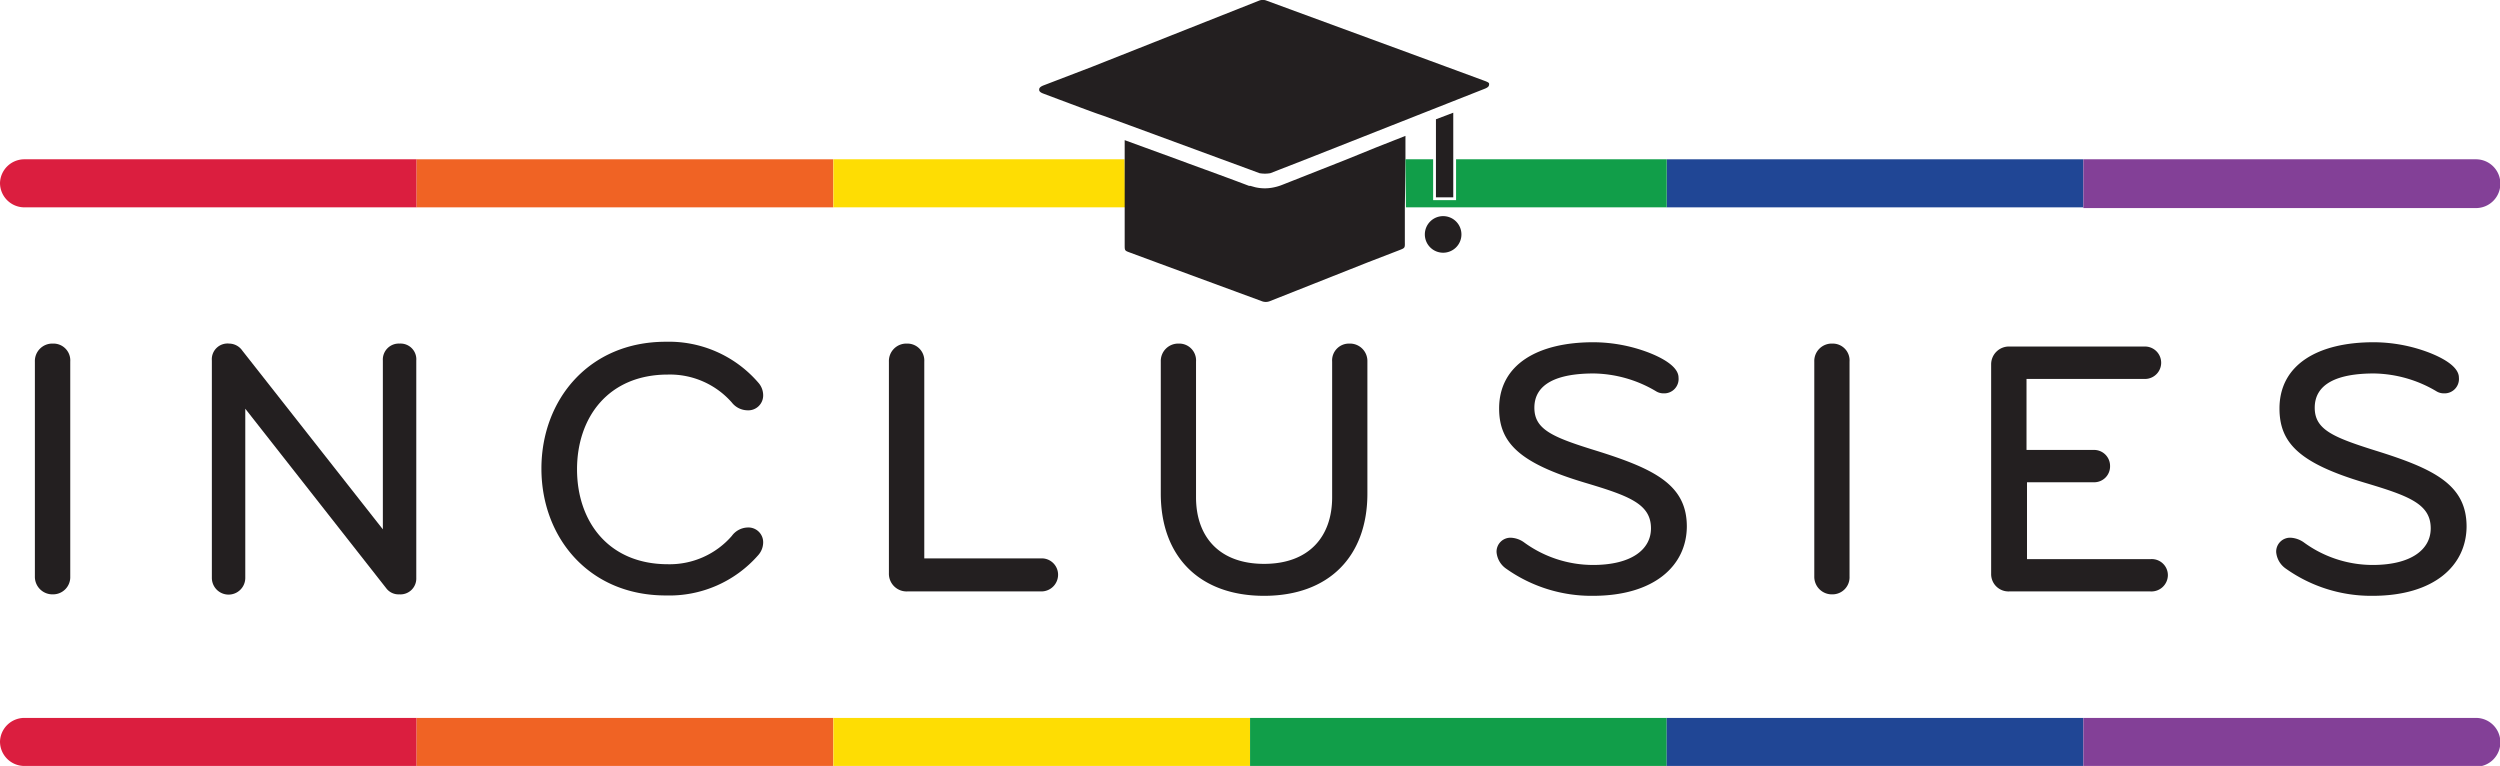 <svg id="a81374e5-157b-4a3c-b8d2-8c17ca3a73c2" data-name="Layer 1" xmlns="http://www.w3.org/2000/svg" viewBox="0 0 204.97 62.8"><defs><style>.e934e99e-d4a9-48c7-8b3f-8cfd3b005dde{fill:#db1e3f;}.b142d3f7-732b-463d-b1dc-a9deaad70f10{fill:#f06324;}.b1515fa0-0151-431a-ba9b-d91e7d8a2ba7{fill:#fedd03;}.af24c0a1-27cc-4c2f-8756-8402c76b5af9{fill:#119e49;}.b2df834e-653c-467a-b0ad-a869a6245c07{fill:#204695;}.ee88cd75-1ce9-4ebc-a9c2-80135c9781c4{fill:#834097;}.a7363c8e-996a-4a9b-af99-95d7bd9b5a09{fill:#231f20;}</style></defs><path class="e934e99e-d4a9-48c7-8b3f-8cfd3b005dde" d="M2,58.86H34.16V62.8H2a2,2,0,0,1-2-2H0A2,2,0,0,1,2,58.86Z" transform="translate(0 0)"/><rect class="b142d3f7-732b-463d-b1dc-a9deaad70f10" x="34.16" y="58.86" width="34.16" height="3.94"/><rect class="b1515fa0-0151-431a-ba9b-d91e7d8a2ba7" x="68.33" y="58.86" width="34.16" height="3.94"/><rect class="af24c0a1-27cc-4c2f-8756-8402c76b5af9" x="102.49" y="58.86" width="34.16" height="3.94"/><rect class="b2df834e-653c-467a-b0ad-a869a6245c07" x="136.65" y="58.86" width="34.16" height="3.94"/><path class="ee88cd75-1ce9-4ebc-a9c2-80135c9781c4" d="M170.81,58.86H203a2,2,0,0,1,2,2h0a2,2,0,0,1-2,2H170.81Z" transform="translate(0 0)"/><path class="e934e99e-d4a9-48c7-8b3f-8cfd3b005dde" d="M2,13.06H34.16V17H2a2,2,0,0,1-2-2H0A2,2,0,0,1,2,13.06Z" transform="translate(0 0)"/><rect class="b142d3f7-732b-463d-b1dc-a9deaad70f10" x="34.16" y="13.06" width="34.16" height="3.94"/><rect class="b2df834e-653c-467a-b0ad-a869a6245c07" x="136.65" y="13.06" width="34.16" height="3.94"/><path class="ee88cd75-1ce9-4ebc-a9c2-80135c9781c4" d="M170.81,13.06H203a2,2,0,0,1,2,2h0a2,2,0,0,1-2,2H170.81Z" transform="translate(0 0)"/><path class="a7363c8e-996a-4a9b-af99-95d7bd9b5a09" d="M4.34,48.73a1.44,1.44,0,0,1-1.48-1.47V29.65a1.43,1.43,0,0,1,1.48-1.48,1.38,1.38,0,0,1,1.42,1.48V47.26A1.41,1.41,0,0,1,4.34,48.73Z" transform="translate(0 0)"/><path class="a7363c8e-996a-4a9b-af99-95d7bd9b5a09" d="M32.74,48.73a1.26,1.26,0,0,1-1.08-.51L20.11,33.51V47.38a1.37,1.37,0,0,1-2.74,0V29.56a1.29,1.29,0,0,1,1.42-1.39,1.33,1.33,0,0,1,1.08.58L31.39,43.4V29.56a1.31,1.31,0,0,1,1.38-1.39,1.29,1.29,0,0,1,1.36,1.39V47.38A1.3,1.3,0,0,1,32.74,48.73Z" transform="translate(0 0)"/><path class="a7363c8e-996a-4a9b-af99-95d7bd9b5a09" d="M62.17,31.37a1.56,1.56,0,0,1,.4,1,1.22,1.22,0,0,1-1.3,1.27A1.66,1.66,0,0,1,60,33a6.75,6.75,0,0,0-5.24-2.29c-4.89,0-7.45,3.52-7.45,7.77s2.56,7.78,7.45,7.78A6.75,6.75,0,0,0,60,43.94a1.66,1.66,0,0,1,1.27-.69,1.21,1.21,0,0,1,1.3,1.26,1.58,1.58,0,0,1-.4,1,9.68,9.68,0,0,1-7.59,3.31c-6.3,0-10.19-4.76-10.19-10.4s3.89-10.4,10.19-10.4A9.68,9.68,0,0,1,62.17,31.37Z" transform="translate(0 0)"/><path class="a7363c8e-996a-4a9b-af99-95d7bd9b5a09" d="M72.88,47V29.65a1.43,1.43,0,0,1,1.48-1.48,1.39,1.39,0,0,1,1.42,1.48V45.78h9.61a1.34,1.34,0,0,1,1.36,1.33,1.37,1.37,0,0,1-1.36,1.38h-11A1.45,1.45,0,0,1,72.88,47Z" transform="translate(0 0)"/><path class="a7363c8e-996a-4a9b-af99-95d7bd9b5a09" d="M95.17,40.47V29.65a1.43,1.43,0,0,1,1.47-1.48,1.38,1.38,0,0,1,1.42,1.48V40.77c0,3.23,1.9,5.46,5.58,5.46s5.58-2.23,5.58-5.46V29.65a1.38,1.38,0,0,1,1.41-1.48,1.43,1.43,0,0,1,1.48,1.48V40.47c0,5.16-3.17,8.38-8.47,8.38S95.17,45.63,95.17,40.47Z" transform="translate(0 0)"/><path class="a7363c8e-996a-4a9b-af99-95d7bd9b5a09" d="M130.6,48.85a12.09,12.09,0,0,1-7.12-2.23,1.83,1.83,0,0,1-.78-1.35,1.14,1.14,0,0,1,1.23-1.18,2,2,0,0,1,1,.36,9.61,9.61,0,0,0,5.67,1.87c3.19,0,4.76-1.29,4.76-3,0-2-1.78-2.66-5.4-3.74-5.36-1.6-7.05-3.26-7.05-6.09,0-3.62,3.19-5.43,7.72-5.43a12.84,12.84,0,0,1,4.55.85c1,.39,2.44,1.11,2.44,2.05a1.18,1.18,0,0,1-1.24,1.29,1.15,1.15,0,0,1-.57-.15,10.26,10.26,0,0,0-5.15-1.48c-3,0-4.86.85-4.86,2.81,0,1.78,1.48,2.41,5,3.5,4.82,1.5,7.5,2.8,7.5,6.24C138.28,46.38,135.63,48.85,130.6,48.85Z" transform="translate(0 0)"/><path class="a7363c8e-996a-4a9b-af99-95d7bd9b5a09" d="M150.23,48.73a1.44,1.44,0,0,1-1.48-1.47V29.65a1.43,1.43,0,0,1,1.48-1.48,1.38,1.38,0,0,1,1.41,1.48V47.26A1.4,1.4,0,0,1,150.23,48.73Z" transform="translate(0 0)"/><path class="a7363c8e-996a-4a9b-af99-95d7bd9b5a09" d="M176.31,48.49H164.73a1.42,1.42,0,0,1-1.48-1.44V29.86a1.46,1.46,0,0,1,1.48-1.45h11.13a1.33,1.33,0,1,1,0,2.66h-9.71v5.82h5.49A1.31,1.31,0,0,1,173,38.21a1.3,1.3,0,0,1-1.32,1.33h-5.49v6.3h10.16a1.32,1.32,0,0,1,1.39,1.33A1.35,1.35,0,0,1,176.31,48.49Z" transform="translate(0 0)"/><path class="a7363c8e-996a-4a9b-af99-95d7bd9b5a09" d="M194.52,48.85a12.08,12.08,0,0,1-7.11-2.23,1.84,1.84,0,0,1-.79-1.35,1.14,1.14,0,0,1,1.24-1.18,2.07,2.07,0,0,1,1,.36,9.58,9.58,0,0,0,5.66,1.87c3.2,0,4.77-1.29,4.77-3,0-2-1.78-2.66-5.4-3.74-5.37-1.6-7-3.26-7-6.09,0-3.62,3.19-5.43,7.71-5.43a12.85,12.85,0,0,1,4.56.85c1,.39,2.44,1.11,2.44,2.05a1.18,1.18,0,0,1-1.24,1.29,1.15,1.15,0,0,1-.57-.15,10.3,10.3,0,0,0-5.16-1.48c-3,0-4.85.85-4.85,2.81,0,1.78,1.48,2.41,4.94,3.5,4.83,1.5,7.51,2.8,7.51,6.24C202.21,46.38,199.56,48.85,194.52,48.85Z" transform="translate(0 0)"/><polygon class="b1515fa0-0151-431a-ba9b-d91e7d8a2ba7" points="68.33 13.06 68.33 17 92.25 17 92.2 13.06 68.33 13.06"/><path class="a7363c8e-996a-4a9b-af99-95d7bd9b5a09" d="M121.67,6.61l-4.53-1.67L103.86.06a.82.82,0,0,0-.65,0L89.5,5.49,85.56,7c-.36.14-.36.28-.36.35s0,.2.36.33l1.25.47c1.15.43,2.66,1,3.21,1.19l.47.16,2.22.81,7.36,2.71,2.42.89.78.29a2.6,2.6,0,0,0,.88,0l3-1.17,14.57-5.75c.36-.14.36-.26.37-.37S122.05,6.75,121.67,6.61Z" transform="translate(0 0)"/><path class="a7363c8e-996a-4a9b-af99-95d7bd9b5a09" d="M115.23,13.06l0-1.92-2.41.95-2.46,1-5.22,2.06a4,4,0,0,1-.65.2,3.51,3.51,0,0,1-1.58,0l-.39-.11-.11,0c-1.63-.62-3.26-1.21-4.9-1.81l-.78-.29-4.52-1.65,0,1.65,0,3.94,0,3c0,.47,0,.47.44.63l2.43.9,8.34,3.07a.9.9,0,0,0,.72,0l8-3.17,2.59-1c.46-.18.46-.18.45-.67l0-2.67Z" transform="translate(0 0)"/><polygon class="af24c0a1-27cc-4c2f-8756-8402c76b5af9" points="119.38 13.06 119.38 16.41 117.5 16.41 117.5 13.06 115.23 13.06 115.27 17 136.65 17 136.65 13.06 119.38 13.06"/><path class="a7363c8e-996a-4a9b-af99-95d7bd9b5a09" d="M118.33,17.72a1.5,1.5,0,1,0,1.49,1.49A1.5,1.5,0,0,0,118.33,17.72Z" transform="translate(0 0)"/><polygon class="a7363c8e-996a-4a9b-af99-95d7bd9b5a09" points="119.15 13.06 119.15 9.24 117.73 9.78 117.73 13.06 117.73 16.18 119.15 16.18 119.15 13.06"/></svg>